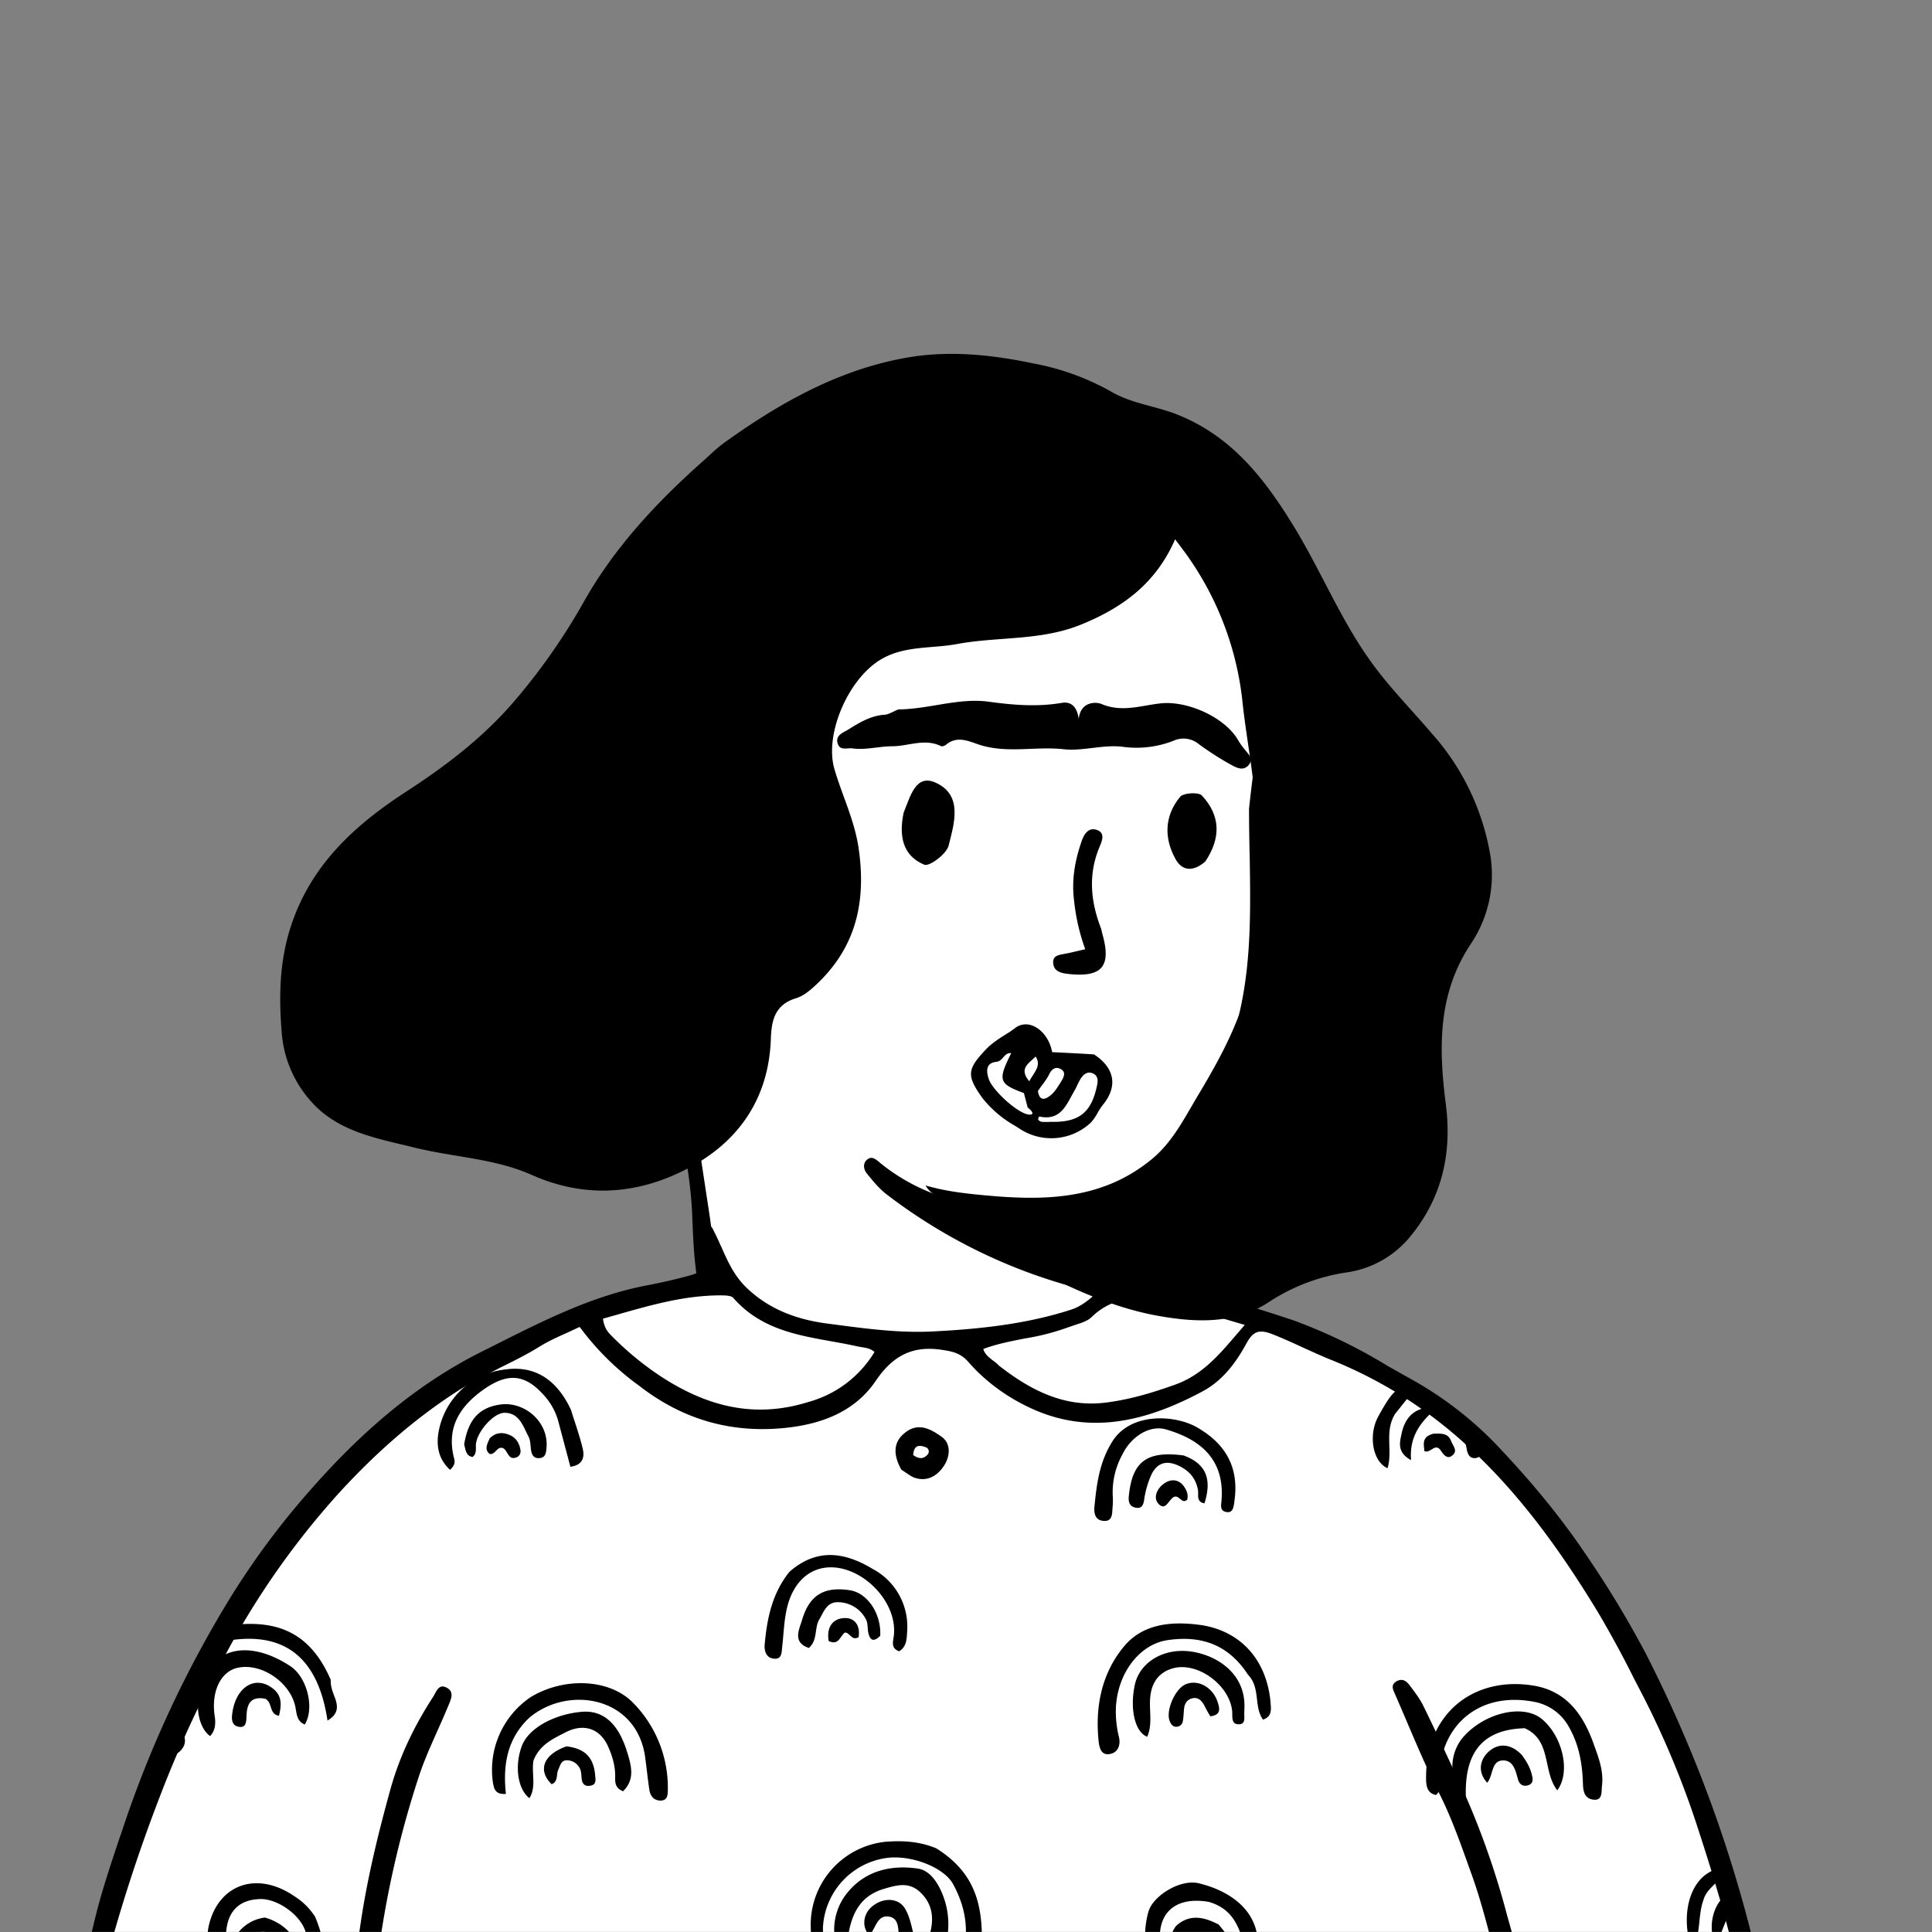 <svg xmlns="http://www.w3.org/2000/svg" viewBox="0 0 1744 1744" fill="none" shape-rendering="auto"><rect x="0" y="0" width="1744" height="1744" fill="#808080" stroke="none"/><mask id="viewboxMask"><rect width="1744" height="1744" rx="0" ry="0" x="0" y="0" fill="#fff" /></mask><g mask="url(#viewboxMask)"><g transform="translate(-174.4 -174.4) scale(1.2)"><g transform="translate(531 487)"><path d="M554 727.7c-99.2 297-363.8 388.6-503.7 19.8-19.3-50.7 31-69.5 66.2-91.9 24.1-15.3 36.8-28.5 35.3-42.2-7-64.4-36.9-243.8-36.9-243.8l-3-5.8s.7-1.6-2.2 1.2c-3 3-9.9 34.2-37 34.2-24.5 0-49.2-10.9-61-86.3C7.2 285.6 9.6 214 40 201c12.5-5.3 24-7.2 35.2-.8 11.3 6.4-13-22 112-126C268.4 6.4 396.7-3.5 448.5 8 500.3 19.5 552 44.8 574.9 98.5c27.8 65-25.9 114.3-14 262.5-2.2 53.6.8 171.2-146.6 210.6-28 7.5-19.3 48.4 22.7 58.4 67 21 117 72.3 117 97.9" fill="#fff"/><path fill-rule="evenodd" clip-rule="evenodd" d="m554 266.2.1-1.4c4.1-36.4 8.2-71.7 27.1-103.4 6.5 4.4 5.7 10 3.7 15.2-19.9 51.2-18 104.4-16.2 157.6l.4 14c2.1 66.4-14.5 126.8-58.7 177.5-15.4 17.6-35.8 29.8-56.5 40.3-21.4 11-25.9 20.1-19.2 43.6l.8 2.6c1.4 3.9 2.8 7.9-1 11.8-4.5 4.6-9.5 3.3-14.8 1.8l-.6-.1a406.4 406.4 0 0 1-137-68.3c-6-4.4-10.8-10.3-15.5-16.1l-.3-.4c-2.5-3-3-7.8.5-10.4 3.3-2.5 5.8-.5 8.7 1.8l1 .9a145.5 145.5 0 0 0 76.3 31.7c13.4 1.4 26.6.9 40 .4 7.4-.3 14.8-.6 22.3-.5 10.2 0 18.7-4.7 26.7-9.2l2.8-1.6c27.8-15.5 54.3-32.8 72.2-60.7 16.1-25 25.9-52.2 31.6-80.9 7.2-36.1 6.6-72.7 6-109.8-.3-12-.5-24.2-.5-36.4ZM50.6 190.8c21.9-1.7 34 11.2 44.3 26.3a140.4 140.4 0 0 1 22.4 61.5c.5 3.7 1 7.6-1.2 11.3-4.5.6-4.9-3-5-5.6-.5-20.7-9.7-38.7-18.9-56.1-6.6-12.5-16.2-24.6-31.4-27.6-17.2-3.5-33 12-40.8 32.2-14.5 37.6-12 74.6 1.4 111 5.8 15.9 13.1 32.1 27.8 43.2 14.8 11.3 32.7 9.3 43.6-5.7l2-2.5c2-2.6 4-5.1 5-8 2.1-5.8 5.4-11.2 11.3-10.4 6.8 1 8 8.3 8.7 14a3661 3661 0 0 0 22 156.7l5.9 38.8c2.6 17.1 5.6 41.7 3.6 52.1a28 28 0 0 0-.3 2.2c-.4 2.8-.6 5-4.2 5.5-4.9.8-7-2-7.7-6.4-2.3-17-3-23.6-4-49.6-.9-25.2-5.6-50-10.4-74.9l-5-27c-5.2-30.8-10.3-62-10.8-97l-2 3c-7.6 11.3-13.7 20.5-24.5 24a40.5 40.5 0 0 1-46.1-12.5 127.8 127.8 0 0 1-28.8-55.8c-8.4-34-9.9-67.1.9-100.6 5.2-16.1 23.7-44.7 42.2-42Zm34.6 127.5c4.4 3.2 8.4 6 12-5.4-1.1-42.2-14.7-69.2-35.8-70.3 11.2 14.6 22 28.8 23 48.5a32.3 32.3 0 0 1-10.7-8.8c-2-2.2-4-4.4-6.5-6l-3-2.4c-4.8-3.6-9.7-7.4-17.8-4.5 3.8 5.8 9 10 14.3 14 6 4.7 12 9.3 15.6 16.5-10.6 7.7-15.2 17.7-9.7 29.9 4.8 10.5 11.9 19.2 25.9 19.8-.6-6.3-4.7-10.9-8.8-15.4-5-5.4-9.7-10.6-7.5-18.6 3.2-1.5 6.2.7 9 2.7Z" fill="#000"/></g><g transform="translate(178 1057)"><path d="M1308 692 16 688.7S53.7 481.5 111.3 360C237.7 93.7 491.2 44.3 513.3 56.7c32 18 62.4 40.7 152 40.7 91.4 0 149.3-39.5 149.3-39.5s135.8 32.3 201.4 69.5c83.4 47.4 177.7 187 221 295.9 46.2 115.6 71 268.7 71 268.7Z" fill="#fff"/><g fill="#000"><path d="M728.6 692c-4.3-25.7 12-38.5 31-49.3 10.9-6.2 27.6-3.2 39 6 7.7 6 8.4 15.2 11.3 23.4 1.7 4.7 2.4 9.8 3.6 14.7 6.4 3 13.7-.6 20.2 4.4a455 455 0 0 1-49.2-.2c-1.3-7.2-2.2-13.2-8.8-15.6-6.1-2.1-10.4 2.2-14.3 6-2.9 2.7-3.1 6.7-3.3 10.6-3.2 0-6.3-.3-9.4-1-2-12.7 5.2-19 14.4-23 18.2-8 26.4 4.7 33.5 21.6 2.8-18.8-2.6-35.2-11.6-36.7-12.8-2-25.8-3.2-36.6 8a54.2 54.2 0 0 0-13.1 31h-6.7ZM1182.7 692c4.9-29.4 27.1-45.5 56.5-41.7 14.7 2 26.7 19.7 26.5 40.6a25 25 0 0 1-11.8.3c-3.2-25.6-11.3-32.4-33.8-28.7-14 2.3-26.6 16.8-25.8 29.5h-11.6ZM477.6 692a53 53 0 0 1 24.2-34.7c27.4-16.8 50-8.6 59 22.3 1 3.6 2.5 7.1 4.1 11.6-5.2.8-10.6.8-15.9 0 .6-15.7-5.5-27.3-16.1-28.7-19.8-2.7-39.5 5.7-43.6 29.5h-11.7ZM107.4 692c-4.3-17.2-27.2-35.2-45.3-35-17.4.4-30.5 13-34.2 34-2.1 1-4 1-6.9 1 .4-23 9.3-37.2 25.2-41.8 24.3-7 46.6.9 62 22 5.5 7.3 8.1 17.8 20.4 19-6.3.8-13.2.8-21.2.8Z"/><path d="M498 692c12.7-17.4 23.2-21.3 35.8-15.2 6.1 3 7.4 8.8 11 14.3-15 .9-30.3.9-46.8.9ZM1203.1 692c15.3-23.6 31.4-24 46.6-.8-14.9.8-30.1.8-46.6.8ZM38.8 692c4.6-15.7 17.4-19.8 32-20.2 12.6-.2 21.4 5.9 25.4 19.2-2 1-3.9 1-7.3.3-17.6-15-32.3-14.6-41 .7h-9ZM671.6 478.7c35.7 22.3 35.5 53.2 33.8 86.4-.1 3.3-1.5 5.9-5 6.3-3.4.3-5.7-1.6-7.1-4.4-2-4-1.5-8.2-.7-12.5 3.5-17.5 0-33.8-8.5-49.2-7.2-12.6-32.2-22.1-50.7-19.2a55.6 55.6 0 0 0-47 52c-.2 3.5 1.3 8.9-4.4 8.8-5.3 0-4.6-5.1-4.8-8.8a62.8 62.8 0 0 1 56.2-64.3c12.7-1 25.3-.4 38.2 4.9ZM906.3 348.4c-14.8-23-35.3-30-60.6-26.3-20.7 3-37.3 24-38.9 50-.4 7.6.4 15.3 2.2 22.7 1.5 6.1-.6 12-6.9 13-6.8 1.2-7.9-5.4-8.4-10.3-2.6-26 2.6-50.8 19.2-70.7 14-16.8 35-18.9 55.8-16.3 31 3.7 52 26 54.5 59.7.3 4.6.8 9.5-5.8 11.7-7-9.8-1.8-23.7-11-33.5ZM365.6 380.4c-17.1 16-20 36.2-17.7 57.4-8.2.6-8.9-4.2-9.7-8.1a66 66 0 0 1 28.6-64.9c24.2-14.5 57.4-14 75.7 3.4a90.8 90.8 0 0 1 27.2 66.4c0 3.9-.2 8.2-5.5 8.2-5 0-7.7-3.5-8.4-8.1-1.2-8-2-16-3.1-24.1-6-46-57.7-54.8-87.1-30.2ZM1172.3 432.6c-.2 5.5-.2 10.3-6.5 9.5-6.5-.9-7.5-6.2-7.7-11.5-.4-15-2.8-29.4-10.3-42.7a37.5 37.5 0 0 0-25.5-19.2c-43.7-8.9-73 19.5-72.1 58.6 0 3.7 1.4 7.7-2.6 11.3-6.9-1.2-7.5-7.4-7.5-12.3-.6-48.8 35.7-77.3 80.7-70 25.6 4.2 37.8 22.6 45.5 44.3 3.4 9.6 7.7 20 6 32ZM561.1 270.8c20.9-18.4 42-14.7 62.6-2.3a49.1 49.1 0 0 1 26 47.5c-.3 5.4-.4 11.1-6 14.5-6.3-2.3-4.6-7-4-11.6 3.4-28.6-30.3-58.8-57.3-50-13.2 4.5-20.7 17-23.5 31-1.8 8.7-2.1 17.7-3.1 26.6-.5 4.1 0 9.9-5.8 9.6-6-.3-8-5.3-7.4-11.2 1.8-19.2 5.5-37.8 18.5-54.1ZM204.3 530c4.2 10 7 20.7 8 31.6.5 5 1 9.3-6 11.1-3.1-11-6-21.5-9.3-31.8-4.2-12.7-21.6-24.6-34.3-24-17.3.6-25.9 11.2-25.4 30.8.2 10.4 5.2 20.7.5 31.7-6 .4-11.2-1.4-11.8-7.1-1.2-11.8-4.3-23.4-1.6-35.4 7-30.7 36-41.9 64.9-21.8a49.7 49.7 0 0 1 15 15ZM895.9 217.6c-.6 5-1.3 9.4-6.7 8-4.4-1.2-3.2-5.2-3-8.6 2.7-32.5-18.2-46.6-41.8-53.4-12-3.5-26.1 5.2-32.6 18.6a58.9 58.9 0 0 0-7.4 31.7c.2 3 .1 6-.2 9-.3 4.7-.2 10.2-7 9.5-6-.6-7-5.6-6.6-10.5 1.7-17.2 3.7-33.8 13.6-49.4 13.8-21.8 46.8-20 63.5-10.5 20.9 12 32 29.4 28.2 55.6ZM396.8 148.8c3.2 10.2 6.5 19.4 8.8 28.9 1.7 6.8.2 12.7-9.2 14l-8.8-33.1a48 48 0 0 0-9.7-19.1c-14.3-16.8-27-19.2-45.2-7-18.4 12.5-30 28.7-23.8 52.8.7 2.6.9 5-3 8.7-8.4-7.6-10.4-17.3-8.8-27.6a57.4 57.4 0 0 1 50.4-47.9c21.4-3 38.3 6.8 49.3 30.3ZM876.6 519c-26.6-4.5-40.6 9.8-35.9 36 1 5.9 2.5 11.6 2.2 17.6-.2 3.6-.8 7.4-5.3 7.2a7 7 0 0 1-6.8-6.5c-1.8-15.6-4-31.2.4-46.8 3.4-12.1 24-24.8 37.8-21.5 21 5 45.3 18.8 44.6 47.5-.2 6.6 6.5 14-3 21-9.8-19.2-6.5-46.6-34-54.5ZM357 664.1c-4-30.4-35.2-50.7-61-40.6-14.4 5.7-22 23.3-18.4 43 .8 4.5 3.5 8.9-1.3 14.6-14.2-11.2-8.5-26.6-7.8-39.4.7-16.4 17-30 34.6-32.2 24-3 51.3 12.5 59.7 34.1 5.4 13.8 5 31-1 35.3-4.9-3.4-4.2-8.8-4.8-14.8ZM991.9 628.3c-12 12.8-16.2 26.5-9.1 42.5 1.4 3.2 3 6.9-1.4 8.6-4.5 1.7-5.5-2-7-5.3-8.6-20-2.2-47.4 13.5-57.8 19.6-12.8 48.6-7.2 67.3 10.9 13 12.6 11.8 29.2 15.8 44.4a6 6 0 0 1-5.3 7.4c-3.8.4-4.7-3.2-5.3-6-.8-3.7-.8-7.6-1.1-11.4a44.2 44.2 0 0 0-67.4-33.3Z"/><path d="M605.3 545.1c-1.4 3.2-1.9 6.2-5.2 6-3.6-.4-4.6-3.3-5-6.4a43.8 43.8 0 0 1 10.1-33.1C618.6 495.4 638 491 658 494c9 1.4 14.8 10.8 18 18.5a60 60 0 0 1 2 41.2c-.8 2.5-1.4 5-4.6 5.1-3.1.1-4-2.3-5.3-4.6-2.4-4.4-1.8-8.6-.7-13.4 2.5-10.9.8-21-7.9-29.1-8.5-8-17.6-5.3-27.2-2.5-17.5 5.2-24.3 18.1-27 35.8ZM368.6 412.8c-1.5 10 2.3 19.5-3 28.2-8.8-6.7-11.2-23.8-6-38.5 4.8-14.4 25.6-25 45.9-26.5 16.6-1.2 27.4 10.2 33.5 30 3.2 10.3 6.3 20.8-3 29.8-6.5-2.7-5.9-7.3-5.9-11.4 0-8-2.2-15.3-5.3-22.2-6-13.6-18.2-17.6-31.5-11-9.7 5-20 9.4-24.7 21.6ZM1114 388.4c-34 1-45.5 21.3-43.9 53.5a34.6 34.6 0 0 1-3.2-45.5c15.7-19.3 45.8-26.8 60.2-15 15.6 12.9 22 39.7 11.7 53.7-11.2-14.2-4-37.8-24.7-46.8ZM903.5 374.3c-.8 4.9 1.8 11.2-4.5 11.1-5.8 0-4.4-6.1-4.8-10.1-2-19.1-25.3-36.6-43.7-32.2-11.6 2.9-17.2 11.2-18 23-.7 9.6 1.9 19.4-2.2 28.7-9.3-3.6-13.2-21-9.3-39.1 3.6-16.7 21.4-28 42.4-25 19.3 2.8 41.6 16.6 40 43.6ZM129 380.3c.7 5.9-.2 10.3-3.6 14-11.7-8.4-12.4-34.2-1.4-50.3 12.3-18.2 36.5-19 61.9-2.2 12.4 8.3 18.3 31.3 10.7 43.8-6.7-2.7-6-9.4-7.4-14.7-4.5-17.4-24.7-31.2-42-28.2-13.6 2.2-21.5 18-18.2 37.6Z"/><path d="M216.1 352c-.2 6.2 2.4 10.8 3.9 15.6 1.6 5.6 1.2 10.6-6.3 15-7-46.8-32-68.7-79-59.4-.6-9.3 4.3-12.2 9.6-12.7 31.1-3.1 56.2 5.3 71.8 41.4ZM884 536c13.3 15.8 14.8 21.7 9 33.5-7.2-5.3-7.9-14.7-13.6-20.9-4.8-5.3-9.6-8.3-16.4-5.9-6.4 2.4-4.8 8.2-4.4 13.2l1.2 13.9c.4 3.7 2 8.3-3.3 9.4-4.7 1-7.8-2.3-9.5-6.6-3.6-8.5-.3-31 5.8-36.2 9.7-8.2 20.2-6.2 31.3-.3ZM296.5 666.4c-2.4 2.1-3 6.3-7.1 6.6-6.8-10.9-5.3-23.4 3.6-31.6a34.9 34.9 0 0 1 43.1-2.6c7.4 5.4 12.4 27 8.3 35-1.3 2.2-2.5 4.6-5.7 3.9-2.8-.6-4.2-2.7-4.5-5.5-.2-3.3-.2-6.8-.3-10.2-.7-12.7-9.1-20.7-21-20-12.6.6-18.1 8-16.7 23.6l.3.8ZM629.5 318.8c-5.2 5.3-7.8 3.2-9-2.3-.7-3.3-.2-7-1.7-9.9a23.8 23.8 0 0 0-20.2-13c-9.3-.6-11.3 6.8-15 13-3.8 6.6-1 15.4-7.8 21.4-12.6-4.2-7.2-14-5.2-20.8 5.6-19.2 16.8-25.6 36.2-22.6 13 2.1 23.5 17.4 22.7 34.2ZM166.6 530.8c20 5.6 31.2 24.2 22.7 39.2-3.3-9-9-15.4-13.7-22.4-4.4-6.4-10.6-7.3-16.8-4.7-6 2.4-6.3 8.5-5.4 14.2.7 4.2 1.9 8.3 2.7 12.4.8 3.7 2.6 8.5-2.8 9.4-4.7.9-8.8-1.3-11-6.5a30.3 30.3 0 0 1 24.3-41.6ZM316.5 174.9c2.7-16.6 9.6-27.5 27-30 18.4-2.6 36.2 12.9 35 31.7-.3 4-.4 8.3-5.5 8.6-5 .3-6-3.6-6.4-7.8-.3-2.9-.4-6.1-1.8-8.6-4-7.7-6.8-17.5-17.7-17.7-8-.2-19.9 13-21.6 22.5-.7 3.5 1 7.7-2.6 10.7-5-.6-5.2-4.9-6.4-9.4ZM1029.6 645.7c-26.6-11.3-31.4 7.2-35.7 26.8-5.2-11.7-4.7-22 2-30.7 6.2-8.2 26.4-11.7 36.6-7.5 10.5 4.3 16 12.4 15.4 23.8-.4 6.6 4.2 18.4-3.8 18.8-9.8.6-4.1-11.1-5.2-17.3-1-6-3.8-10.2-9.3-14ZM857.7 183.2c16.8 6.2 21.5 17.5 15.7 36-6.4-1-4.3-6.5-4.9-10-1.7-9.3-7-14.9-15.2-18.6-9.7-4.3-16.5-1-20.4 8.3-2.3 5.4-3.9 11.1-4.8 17-.6 4.6-1.8 7.6-6.8 6.5-4.4-1-5.3-4.4-4.8-8.9 2.6-25.7 13.5-34 41.2-30.3ZM1016.5 152.4c-7.8 13.1-1.4 27.4-5.4 40.4-11.3-5-14.5-25-7.1-38.7 11.7-21.4 15.7-24.4 25.4-18l-13 16.3ZM643.4 546.3c-.2-7 0-14.6-6.7-16.1-9.7-2.1-10.5 9-15.4 14-6-6.4-4.7-16.4 2.4-22 8.3-6.7 19.7-6.3 24.5 2 3.4 5.7 4.7 12.6 6.3 19.1.7 2.8.4 6.3-3 7.7-3.7 1.5-6.5.4-8-4.7ZM877.8 379.4a82.1 82.1 0 0 1-4.6-8.3c-2-3.6-4.7-6.3-9-5.2-3.6.8-5.6 3.6-6.1 7.3-.4 3.3-.4 6.7-1 10a4.8 4.8 0 0 1-4.2 4c-3 .5-4.6-1.6-5.6-4-3.3-7.8 3.9-24.5 12-27.9 9-3.8 20 2 23.8 12.8 1.6 4.8 3.4 10.3-5.3 11.3ZM393.4 402c14.4 1.7 20.7 8.7 21.7 22.5.3 3.1.7 6.2-3.2 7-4 1-6.5-.7-7-5-.3-2.5-.2-5.3-1.2-7.5-1.8-4-5.8-6.6-10.1-6.5-4.2 0-4.9 4-6.3 7.1-1.7 3.6.1 8.9-5 10.9-10.6-10.3-6.4-22.3 11-28.4ZM1248.8 517.4c-4.6 12.5-1.5 25.9-8.8 37.7-10-29.2.2-61 25.8-61.8-2.5 10.2-13.8 13.7-17 24ZM1112.4 408.9c3.6 4.9 6 9.3 7.2 14.3 1 3.6 1.3 7-3.1 8.2-4 1-6.4-1.1-7.4-5-1.7-6.2-3.4-13.7-10.9-13.8-9.3 0-7.3 10.8-12.1 16.8-7.5-8.1-5.3-17 .2-22.6 7.7-7.6 17.5-7.2 26.1 2ZM166.8 366.2c-10.8-2-13.7 3.8-14 12.6-.3 4 .2 9.8-6.2 8.4-5-1-5.2-5.7-4.5-10.3 2.7-19.5 17.1-28.5 30.1-18.7 7.4 5.5 7 12.5 5 20.8-7.7-1.2-4.6-10-10.4-12.8ZM1045.8 147c.8.9 1.2 1.5 1 1.6-11 9.6-19.4 20.6-18 38.1-11-5.9-8.4-13.9-7.1-20 2.5-12.2 10-20 24-19.7ZM1261.2 544.3c-.8 3-1 5.2-3.8 5.4-5.5-11.7-1.3-29.4 8.5-35.8 2.7-1.8 5.5-2 7.8.9 2.2 2.7 2 5.6-.5 7.9-6.5 5.4-8.4 13.4-12 21.6Z"/><path d="M869.2 571c-10.7 0-8.3-7-7-12.4 1.4-5.2 5.2-9.7 11.1-8 8.4 2.2 10.5 8.7 9.1 16.5-3.5 4.7-9.6-2-13.2 4ZM296.4 666.5c10.5-13.2 19.8-14.2 26.5-2.5 2.4 4.3 4.2 9.6-.7 12.5-5.8 3.6-8-1.4-9.5-6.3-.4-1-1.5-2-2.1-2.8-4.5-2.3-8.6 5.4-13.5-.4-.6-.6-.6-.5-.7-.5ZM160 555c4.5-5.8 9.5-5.7 13.9-2.5 5 3.6 5 9.2 3.4 14.8-19.4 3.2-19.4 3.2-17.2-12.2ZM1005.4 659.5c7.2-4.8 13.6-5.7 18.3 1.7 3.1 5 7.6 10.9.2 16-6.2-1-5.4-7.9-10.6-10.4l-9.5 2.6c-4-4-1.2-6.6 1.6-9.9ZM335.8 170.2c5-4.8 10-4.4 14.7-2.5 5 2 7.7 6.4 8.4 11.7.3 2.2-.9 4.4-3 5.2-6.5 2.6-6.4-5.2-10.3-7-4.6-1.4-5.4 5.1-9.9 4.5-4.2-3.4-2-7.3.1-12ZM850.1 214.5c-4 2.7-6 10.5-11.2 5.2-4.3-4.5-1.3-11 2.9-14.5 4.7-4 11-5 15.6.5 2 2.7 4.2 6.4 3 10.8-4.3 3.7-5.9-4.2-10.3-2ZM590.7 322.8c-1.8-10.3 3-17 11.9-17.3 8-.3 12 6 10.6 14.4-5.3 3-6.5-3.6-10.3-3.5-3.7 2.7-4.6 10-12.2 6.4ZM1045.4 166.8c6-.1 11.2-.7 13.6 5.7 1.2 3.4 5 6.8 1.3 10.3-4 3.8-7 0-9-3.1-4.3-6.7-7.9 2.4-12.5.2-.5-5.3-2-10.8 6.6-13ZM1082.8 176c0 5.2-1.6 9-6 9.2-4.9.1-5.8-4.4-6.4-8.2-.6-4-3.4-7.8-1.9-13.2 6.8 1.5 11.1 5.4 14.3 12.2ZM95.9 393.3c1.8-3.3 2.6-6.4 6.9-7 2.3 6.2 6.7 12.2.5 18.8-2 2.1-4.8 4.1-7.6 1.8-4.7-4-1-8.4.2-13.6ZM1269 537.6c9.3-7.8 10.2-7.2 14 9.3-4.6-1.5-8.7-.3-12.2 1.2-4-3-3-6.4-1.8-10.5Z"/></g><path fill-rule="evenodd" clip-rule="evenodd" d="M1301.7 692c-6.3-26-11.8-51.9-17.4-77.9l-8.4-39c-8-36.6-18.6-72.3-30.1-107.6a677 677 0 0 0-42.2-102.8l-7.1-13.7a804.1 804.1 0 0 0-27.6-50.7c-27.6-45.3-58.4-88.3-97.4-124a336.4 336.4 0 0 0-102.8-65c-7-2.8-13.9-6-20.8-9.1-8-3.7-15.9-7.3-24.1-10.5-10.6-4-14.4-.7-18.9 7.3-8 14.7-18 28-33 36-40.4 21.6-82.6 33.2-127 13.6-18.3-8.1-35.3-20-48.8-35.4-6-7-12.2-8.3-20.5-9.5-22-3.3-36.8 4.7-49.3 23.1C610 151 584 160 556.6 162.6c-39.9 3.8-76-6.6-108.4-31.8a203.6 203.6 0 0 1-44.8-44.3l-9.7 4.5c-7 3.1-13.7 6.2-20 10-9.6 6-19.7 11-29.8 16-11.6 6-23.2 11.7-34.1 18.9-32 20.8-60 45.8-85.8 73.7a604 604 0 0 0-86.7 122.8 867.4 867.4 0 0 0-50 108.1 1213.2 1213.2 0 0 0-34.2 102 560 560 0 0 0-20.3 102.2c-.6 6.8-2.1 13.6-3.7 20.4-1.9 8.3-3.8 16.8-4.1 25.8-5.5 1-10.7 1-17 1 4.6-32.9 9.8-66 16-98.8 2.4-12 5.4-23.7 8.4-35.4l5.3-21.5c5.2-22.6 12.7-44.6 20-66.6l.1-.1.9-2.6a835.3 835.3 0 0 1 83.3-179c17-27.2 36.2-53 57.3-77 37.5-43 79.4-80.3 130.6-105.9l10.8-5.4c36.1-18.2 72.3-36.4 112.5-44.2 11-2.1 22.2-4.6 33-7.6 12.8-3.5 15.2-9.1 10.4-21.1l-1-2.2c-.7-1.6-1.5-3.3-1.7-5v-.4c-.6-3.6-1.3-7.8 3.8-8.9 4.3-1 5.5 1.6 7 5l.6 1.1c1.6 3.2 3 6.5 4.5 9.7 4.8 10.8 9.6 21.7 18.7 30.6 17 16.6 38 24.2 59.9 27.2l5.3.7c25 3.3 50 6.7 75.4 5.4 35.4-1.8 70.4-5.5 104.3-16.5 5.2-1.7 9.8-4.8 14.1-8.3 7-5.8 6.5-10.6.5-16.8-9-9.2-11-20.6-10.4-32.6 4-1.5 7.1-.5 7.7 1.8 7 30.4 29.7 36 56 39 34 3.8 66.4 14.3 98.9 25a399.8 399.8 0 0 1 71.4 34.6l18.7 10.5a271.8 271.8 0 0 1 67.1 53.2c22.8 24.3 44.1 50 62.7 77.6a762 762 0 0 1 45.1 74.5 1005 1005 0 0 1 86.8 242c5.7 25.4 10 51.3 14.3 77.5 2.2 13.2 4.3 26.4 6.7 39.7-3.2.9-6.7.9-11.3.9ZM575.3 143a84 84 0 0 0 49.9-37.7c-2.9-2.4-6-3-9.2-3.5l-3-.5c-6.5-1.5-13.2-2.7-19.9-3.9-27-4.8-54.1-9.7-74.2-32.8-1.4-1.5-4.7-1.7-7.1-1.8-27.6-.5-53.6 6.9-79.6 14.3l-11.3 3.2c.8 5.6 2.6 9 5.8 12.2 12 12.3 25.3 23.2 39.7 32.5 33 21 68.2 30.7 108.9 18Zm224.8.3c-31.6 4.3-57.3-9-81.2-27.6-1.6-1.7-3.3-3-5-4.2-3-2.4-5.7-4.5-6.9-8.4 10.1-3.8 20.7-5.8 31.2-7.9a178 178 0 0 0 33.2-8.6l5.3-1.8c4.4-1.4 8.8-2.8 11.9-5.8 16.8-16.2 36.3-15.6 56.5-10.6 13 3.3 26 7 39.6 11l19 5.6-5.6 6.5c-14.2 16.6-26.7 31.3-47 38.5-16.8 6-33.4 11-51 13.3Z" fill="#000"/><path d="M1119.6 692c-9.1-36.9-12.1-74.7-22-111.2-7.7-28.1-13.9-56.8-23.8-84-7-19.4-13.7-39-23-57.8-12.7-25-23.1-51.2-34.4-77-1.3-3-2.9-6.3 1.3-8.8 4.3-2.6 7.4-.5 9.8 2.6 3.8 5 7.8 10.2 10.6 15.9 10 20.4 19.4 41.1 29.1 61.6A612.7 612.7 0 0 1 1101 529c9 31.6 17.5 63.6 21.5 96.6 2.6 21.4 7 42.7 8.6 65.4-3.3 1-6.8 1-11.4 1ZM221.2 692c-.6-3 .4-5.8.4-8.7 0-49.6 9.7-98 16.8-146.7 5.1-35 13.4-69 22.8-102.9 6.8-24.4 18-47.5 32-69 2.3-3.6 4-10 10-6.9 6.3 3.2 3.3 9 1.4 13.6-7.2 17.6-16 34.7-22 52.7a740.8 740.8 0 0 0-31.3 138.7c-1 8.5-2.8 16.8-5 25-7.5 28.5-3.8 58.4-11 87-1.2 4.7.2 10.1.2 16.2-4.5 1-8.9 1-14.3 1Z" fill="#000"/><path fill-rule="evenodd" clip-rule="evenodd" d="M648.9 165.5c-9 6.6-10.5 15.7-3.6 28.3l4 2.7c2.3 1.5 4.3 3 6.5 3.6 9.5 3 17-2 21.6-9.1 4.7-7 5.5-16.9-1.9-22-7.3-5.1-16.6-10.9-26.6-3.5Zm5.4 17.4Zm0 0c3.8 2.8 7.6 3.4 10.9-.5a3.4 3.4 0 0 0-1.2-5.3c-4.4-1.6-9.2-2.6-9.7 5.8Z" fill="#000"/></g><g transform="translate(266 207)"><path d="M426.5 269.7c41.9-29.9 86-54 136-62.5 30.9-5.3 62.8-2.1 94 4.5a189.2 189.2 0 0 1 58.3 21c16 9.5 34.5 11 51.4 18 39.6 16.2 63.8 47 85.4 82 20.5 33.1 35.1 69.5 57.6 101.4 14 20 31 37 46.7 55.4a183 183 0 0 1 44.8 94A93 93 0 0 1 986 648c-25.5 38.1-24.4 79.2-19 121.5 4.8 37.8-3.6 72-28.5 101a75.6 75.6 0 0 1-44.8 24.8 145.1 145.1 0 0 0-58.8 21.8c-27 18.3-58.6 16-87.9 10.4-30.5-6-59.7-19-87.6-33.4a93.8 93.8 0 0 1-41.4-39.8c-4.2-8.4-11.5-9-18.4-11.8-8.2-3.3-18.5-2.5-24-12.4 13.7 4 27.6 5.8 41.5 7.1 45.7 4.5 90.6 4.6 128.8-27 15.7-13 24.5-31 34.7-48 18.8-31.4 36.3-63.7 41-100.5 3.9-29 7-58.3 3-87.7-.3-1.7-.6-3.4-.6-5.1 1.6-34.7-6.4-68.4-10-102.5A232.5 232.5 0 0 0 775 360c-3.5-5.3-7.4-10.2-11.7-16C749 377 724 395.5 692 408.4c-30.3 12.1-62 8.7-92.7 14.4-19.4 3.6-40.2 1-58 12-23.8 14.6-41.9 55.5-34.3 82 5.7 19.5 14.7 37.7 18 58.1 6 39.3-.5 74-30.2 102.7-5 4.8-10.4 9.7-16.5 11.6-16 4.8-18.6 16.5-19.1 30.5-1.4 42.7-22.2 75-58.1 95.2-38.5 21.6-79.7 26-121.9 7.2-27.7-12.3-58.4-13.2-87.6-20.4-28-6.9-57.5-11.7-77.8-34.3a87.4 87.4 0 0 1-22.5-51.7c-2.2-26.8-1.9-52.8 6.4-79.2 14.7-46.4 47.4-76.7 86.2-102 31-20.1 60-42.1 84-70.7a465.7 465.7 0 0 0 50-71.7c22.8-40.8 54-74.5 88.6-105.4 6.4-5.6 12.2-11.7 20-17Z" fill="#000"/></g><g transform="translate(791 871)"><g fill-rule="evenodd" clip-rule="evenodd"><path d="m124.6 96.7 2.8 10.8c3.4 2.5 5 5.2 1.8 5.3-8 .4-28.1-18-31-26.6-2.4-6.6-2-12.3 5.6-13.1 2.5-.3 4-1.9 5.3-3.5 1.5-1.7 3-3.4 5.9-3-10.2 20.5-9.4 23 9.6 30Zm54.9-5.4c-4.2 20.3-13.8 27.6-35.3 27h-3c-2.8 0-4.7.2-6-2l.8-2c14.3 3.1 19.4-6.3 24.4-15.6l2.5-4.4a44 44 0 0 0 2-3.9c.7-1.7 1.5-3.4 2.6-5 2-2.8 4.7-5.2 8.5-3.8 4.6 1.8 4.3 6 3.5 9.7ZM135 95c1.3 8.7 6.2 6.1 10.2 2.7 2.6-2.3 4.5-5.4 6.4-8.4l1-1.6c1.7-2.8 3.7-6.6 0-8.9-3.5-2.3-6.8-1-9 3.4-1.4 3-3.6 6-6.2 9.4l-2.4 3.4Zm-4.7-23.1 3-2.8c3.5 5.4.9 9.5-2.2 14.3-1 1.4-1.8 2.8-2.6 4.3-6.8-8-2.4-12 1.8-15.8Z" fill="#fff"/><path d="M177.3 67.5c15.6 10.2 18 24 6.8 37.8a45 45 0 0 0-4 6 37 37 0 0 1-5.2 7.5 43.4 43.4 0 0 1-52 5.6l-4.7-3A83.8 83.8 0 0 1 93.1 100C81 83 82 78.4 96.7 63c4-4 8.5-6.9 13-9.8 2.8-1.7 5.6-3.5 8.2-5.5 10.4-8 25 2.1 27.9 18.1 10.2.5 20.4 1 31.5 1.7Zm-33.1 50.7c21.5.7 31-6.6 35.3-27 .8-3.7 1.2-7.8-3.5-9.6-3.8-1.4-6.6 1-8.5 3.8-1 1.6-1.9 3.3-2.7 5-.6 1.3-1.2 2.7-2 4l-2.4 4.3c-5 9.3-10 18.7-24.4 15.5l-.8 2.1c1.3 2.2 3.2 2 6 2h3Zm-19.6-21.5 2.8 10.8c3.4 2.5 5 5.2 1.8 5.3-8 .4-28.1-18-31-26.6-2.3-6.6-2-12.3 5.6-13.1 2.5-.3 4-1.9 5.3-3.5 1.6-1.7 3-3.4 5.9-3-10.2 20.5-9.4 23 9.6 30Zm10.5-1.7c1.3 8.7 6.2 6.1 10.2 2.7 2.6-2.3 4.5-5.4 6.4-8.4l1-1.6c1.7-2.8 3.7-6.6 0-8.9-3.5-2.3-6.8-1-9 3.4-1.4 3-3.6 6-6.2 9.4l-2.4 3.4Zm-4.7-23.1 3-2.8c3.5 5.4.9 9.5-2.2 14.3a65 65 0 0 0-2.6 4.3c-6.8-8-2.4-12 1.8-15.8Z" fill="#000"/></g></g><g transform="translate(653 805)"></g><g transform="translate(901 668)"><path d="m72.7 176.1.8 3.5c7.2 25.1-.3 33.5-27 30.2-5-.7-9.5-2.3-9.9-8-.5-5.9 4.6-6.1 8.8-7 4.6-.8 9-2 15.3-3.4a154 154 0 0 1-8.4-36.6c-2-15.8.7-30.4 5.8-45 2-5.7 5.6-10.6 12-7.9 5.6 2.4 3.2 8.1 1.4 12.4-8.6 20.4-7 40.7 1.2 61.8Z" fill="#000"/></g><g transform="translate(610 680)"><path d="M215.1 76.6c5-12 9-29.4 24.1-22.5 20.7 9.4 13.9 30.7 9.7 47.4-1.6 6.3-14.5 15.9-18.3 14.3-16.3-6.8-19.2-21.7-15.5-39.2ZM442 113.4c-8.6 7.5-17 7.6-22.2-1.5-9-16-8.6-32.8 3.3-47.2 2.5-3 13.8-3.6 16.3-1 14 15 14.6 31.8 2.6 49.7Z" fill="#000"/></g><g transform="translate(610 680)"></g><g transform="translate(774 657)"><path d="M47.1 22c23.6-.3 45.4-8.9 68.1-5.8 18.2 2.5 36.3 4 54.6.9 6.6-1.2 11.6 2 13 12 1.5-13.5 13.4-12.8 17.1-11.2 15.5 6.6 30.2 1 44.9-.5 20-2 48.5 10.6 58.3 28.4a52 52 0 0 0 4.4 6.1c2.8 3.7 7.3 7.2 3 12.1-4.1 4.6-9.2 1.7-13-.3C289 59 280.8 53.7 273 48a18 18 0 0 0-19-2.4 76.4 76.4 0 0 1-38.9 4.4c-14.4-1.5-29.5 3.4-43 2-21.5-2.5-43.2 3.4-64.2-3.5-8.4-2.8-16.7-6.9-25.1.2-.9.7-2.7 1.3-3.6.9-12.3-6-24.4 0-36.4.1-10.2 0-20.2 3-30.3 1.6-3.8-.5-9.2 2-11-3.6-2-6.2 4-8.2 7.5-10.3C17.4 32.2 26 26.7 36.7 26c3.2-.2 6.3-2.4 10.4-4Z" fill="#000"/></g><g transform="translate(0 559)"></g></g></g></svg>